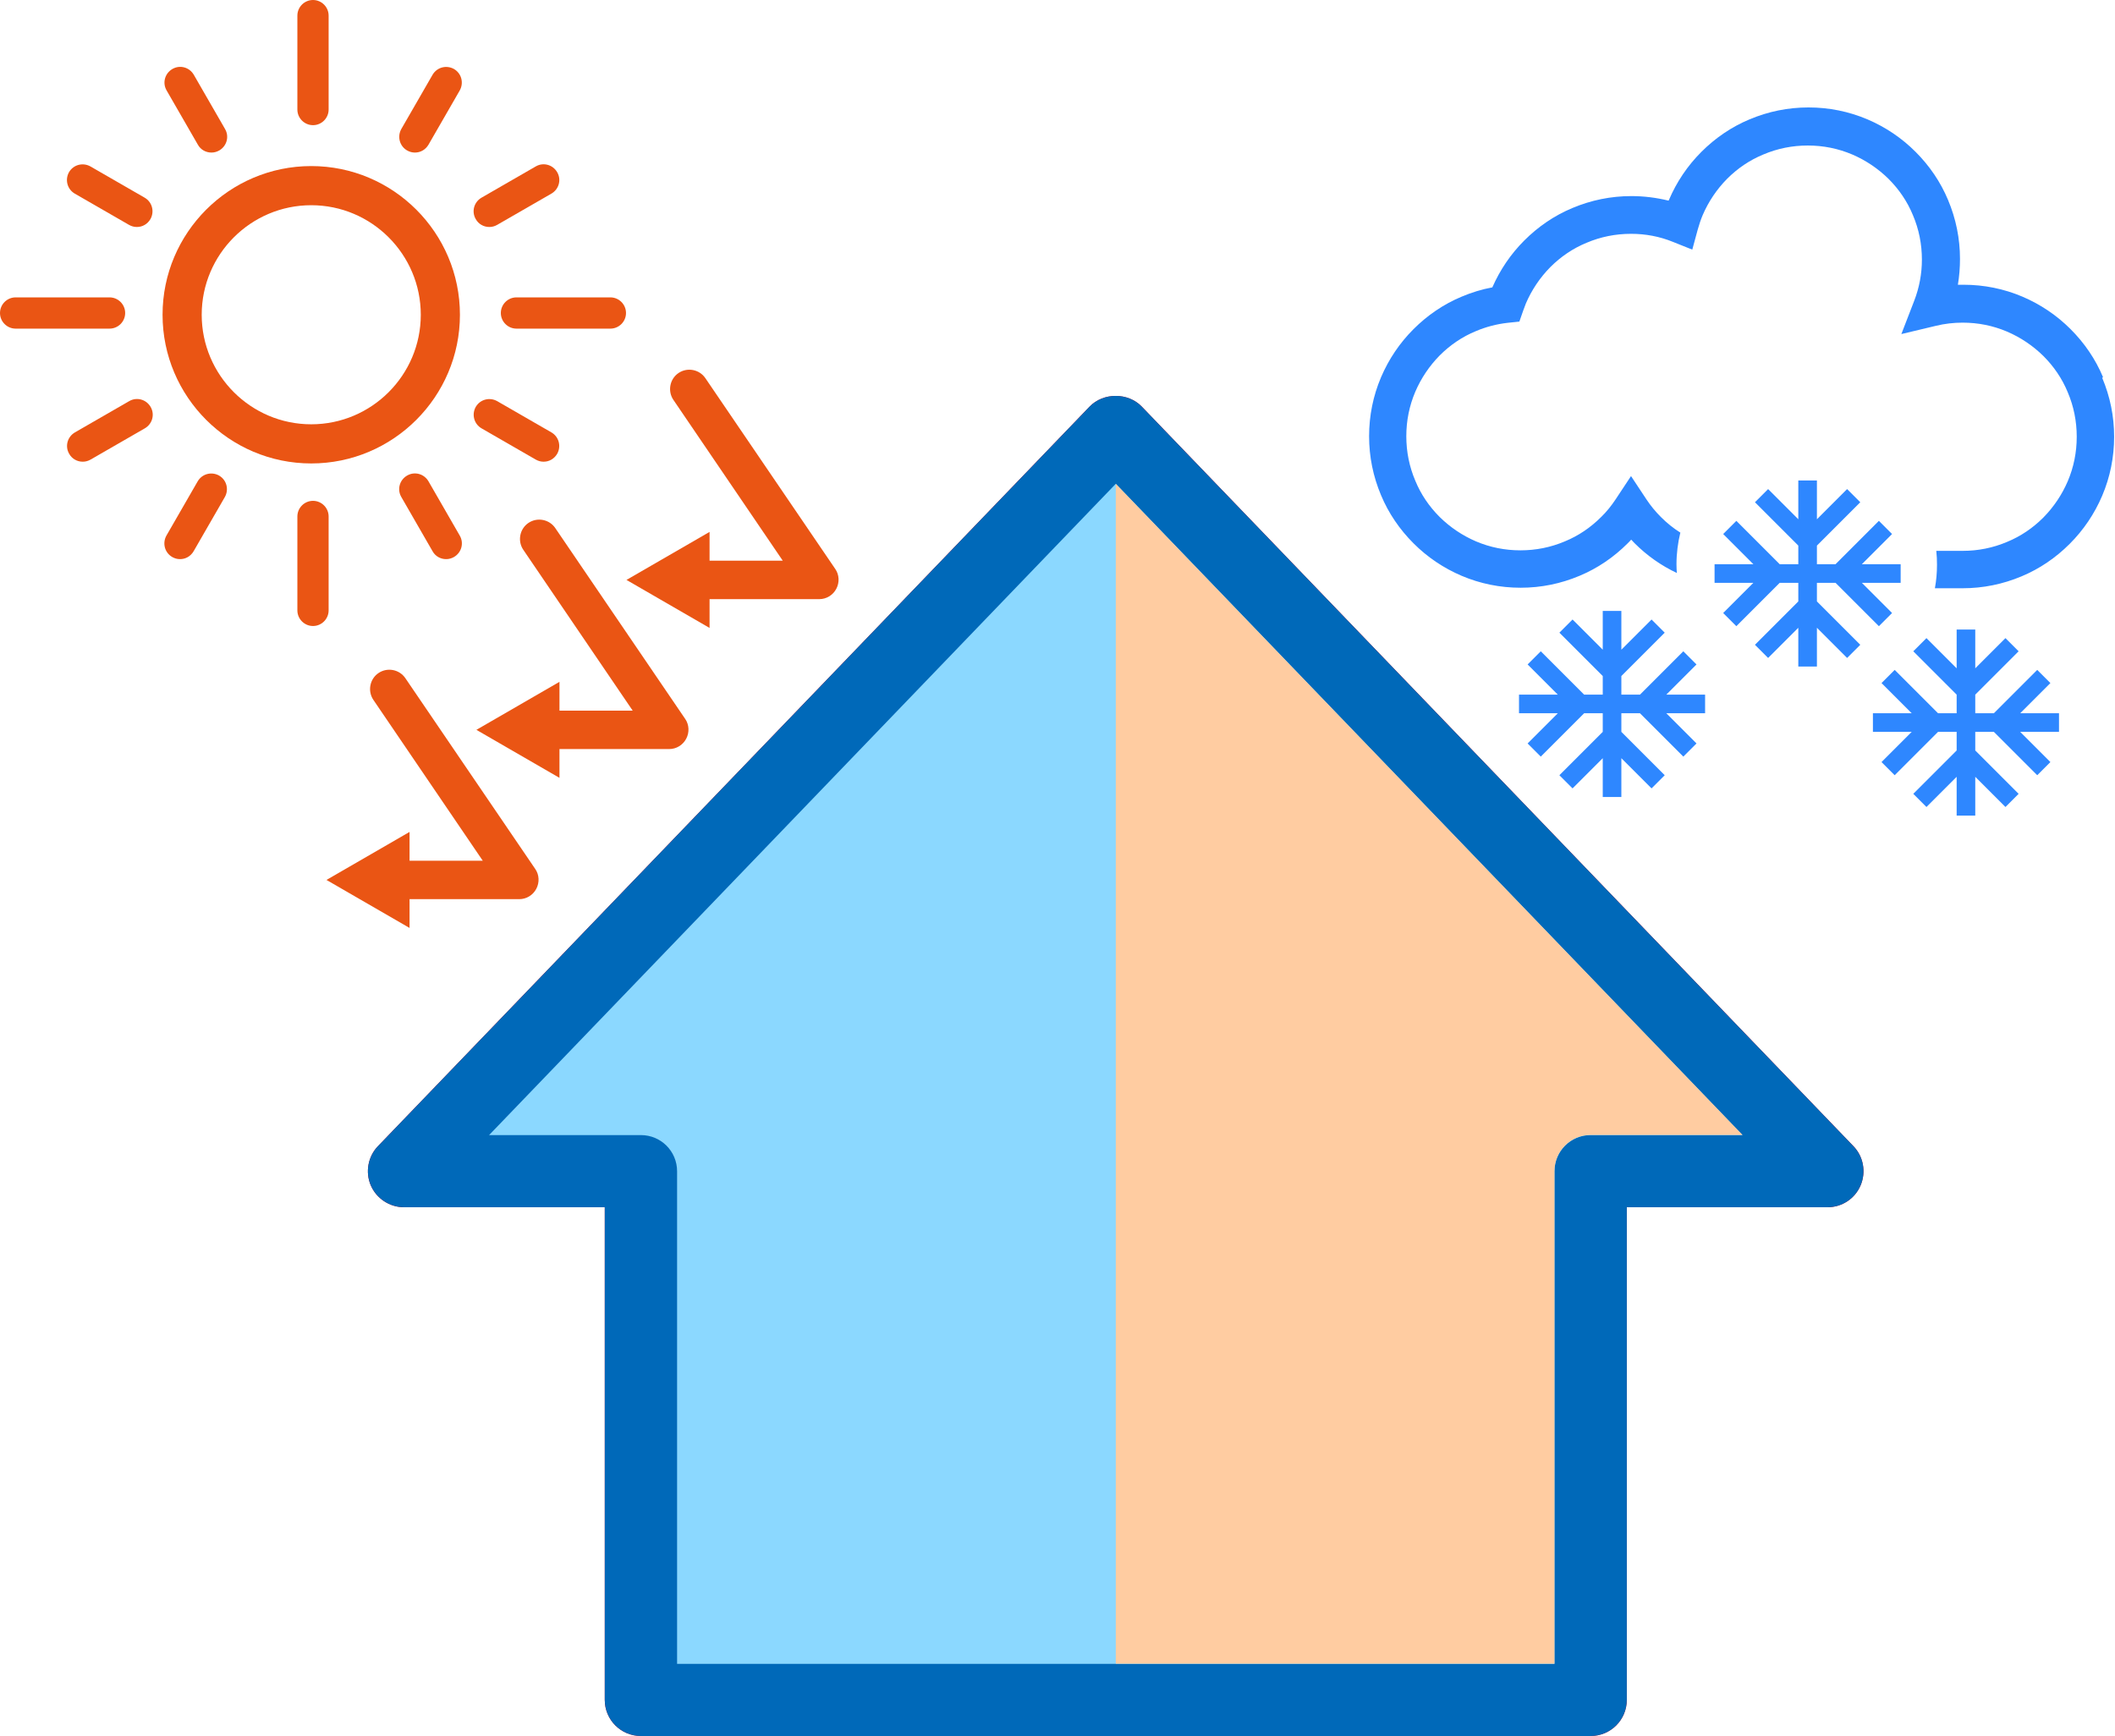 <?xml version="1.0" encoding="UTF-8"?>
<svg id="_レイヤー_1" data-name="レイヤー_1" xmlns="http://www.w3.org/2000/svg" viewBox="0 0 120.48 98.9">
  <defs>
    <style>
      .cls-1 {
        fill: #ffcca1;
      }

      .cls-2 {
        fill: #2e87ff;
      }

      .cls-3 {
        fill: #0069b9;
      }

      .cls-4 {
        fill: #ea5514;
      }

      .cls-5 {
        fill: #e60012;
      }

      .cls-6 {
        fill: #8bd8ff;
      }
    </style>
  </defs>
  <path class="cls-4" d="M35.68,33.03l4.74,2.74v-1.64h6.25c.41,0,.78-.23.97-.59.19-.36.17-.8-.06-1.13l-7.4-10.87c-.34-.5-1.03-.63-1.53-.29-.5.34-.63,1.03-.29,1.53l6.23,9.16h-4.17v-1.64l-4.74,2.74Z"/>
  <path class="cls-4" d="M27.13,41.57l4.74,2.74v-1.64h6.25c.41,0,.78-.23.97-.59.19-.36.17-.8-.06-1.13l-7.4-10.87c-.34-.5-1.03-.63-1.53-.29-.5.34-.63,1.03-.29,1.53l6.23,9.16h-4.17v-1.64l-4.74,2.74Z"/>
  <path class="cls-4" d="M18.59,50.12l4.74,2.74v-1.64h6.25c.41,0,.78-.23.97-.59.19-.36.17-.8-.06-1.13l-7.4-10.87c-.34-.5-1.03-.63-1.53-.29-.5.34-.63,1.03-.29,1.53l6.23,9.16h-4.17v-1.64l-4.74,2.74Z"/>
  <path class="cls-5" d="M105.58,65.29l-40.54-42.13c-.78-.81-2.19-.81-2.97,0l-40.54,42.13c-.57.59-.73,1.48-.41,2.23s1.07,1.25,1.9,1.25h11.43v28.06c0,1.14.92,2.06,2.06,2.06h54.1c1.14,0,2.06-.92,2.06-2.06v-28.06h11.43c.83,0,1.57-.49,1.89-1.25.32-.76.16-1.64-.41-2.23ZM90.61,64.66c-1.14,0-2.06.92-2.06,2.06v28.06h-49.98v-28.06c0-1.14-.92-2.06-2.06-2.06h-8.65L63.56,27.56l35.7,37.1h-8.65Z"/>
  <path class="cls-3" d="M105.58,65.29l-40.54-42.13c-.78-.81-2.19-.81-2.97,0l-40.54,42.13c-.57.59-.73,1.48-.41,2.23s1.07,1.25,1.9,1.25h11.43v28.06c0,1.14.92,2.06,2.06,2.06h54.1c1.14,0,2.06-.92,2.06-2.06v-28.06h11.43c.83,0,1.57-.49,1.89-1.25.32-.76.16-1.64-.41-2.23Z"/>
  <path class="cls-6" d="M90.61,64.66c-1.14,0-2.06.92-2.06,2.06v28.06h-49.98v-28.06c0-1.14-.92-2.06-2.06-2.06h-8.65L63.56,27.56l35.7,37.1h-8.65Z"/>
  <g>
    <path class="cls-4" d="M17.73,11.69c3.44,0,6.24,2.8,6.24,6.24s-2.8,6.24-6.24,6.24-6.24-2.8-6.24-6.24,2.8-6.24,6.24-6.24M17.73,9.46c-4.67,0-8.47,3.8-8.47,8.47s3.8,8.47,8.47,8.47,8.47-3.8,8.47-8.47-3.8-8.47-8.47-8.47h0Z"/>
    <path class="cls-4" d="M17.83,7.13c-.49,0-.89-.4-.89-.89V.89c0-.49.4-.89.89-.89s.89.4.89.89v5.35c0,.49-.4.89-.89.89Z"/>
    <path class="cls-4" d="M34.77,18.72h-5.35c-.49,0-.89-.4-.89-.89s.4-.89.89-.89h5.35c.49,0,.89.4.89.89s-.4.89-.89.89Z"/>
    <path class="cls-4" d="M17.83,35.66c-.49,0-.89-.4-.89-.89v-5.35c0-.49.4-.89.89-.89s.89.4.89.89v5.35c0,.49-.4.89-.89.89Z"/>
    <path class="cls-4" d="M6.24,18.72H.89c-.49,0-.89-.4-.89-.89s.4-.89.89-.89h5.35c.49,0,.89.4.89.89s-.4.89-.89.89Z"/>
    <path class="cls-4" d="M23.63,8.69c-.15,0-.3-.04-.44-.12-.43-.25-.57-.79-.33-1.22l1.78-3.09c.25-.43.79-.57,1.22-.33.43.25.57.79.33,1.22l-1.78,3.09c-.17.29-.46.45-.77.45Z"/>
    <path class="cls-4" d="M27.87,12.93c-.31,0-.61-.16-.77-.45-.25-.43-.1-.97.33-1.22l3.09-1.78c.43-.25.97-.1,1.22.33.25.43.1.97-.33,1.22l-3.09,1.78c-.14.08-.29.12-.44.12Z"/>
    <path class="cls-4" d="M12.04,8.69c-.31,0-.61-.16-.77-.45l-1.78-3.09c-.25-.43-.1-.97.33-1.22.43-.25.97-.1,1.22.33l1.78,3.09c.25.43.1.97-.33,1.22-.14.08-.29.12-.44.12Z"/>
    <path class="cls-4" d="M7.79,12.93c-.15,0-.3-.04-.44-.12l-3.09-1.78c-.43-.25-.57-.79-.33-1.22.25-.43.79-.57,1.22-.33l3.09,1.78c.43.25.57.79.33,1.22-.17.29-.46.45-.77.45Z"/>
    <path class="cls-4" d="M25.41,31.85c-.31,0-.61-.16-.77-.45l-1.78-3.09c-.25-.43-.1-.97.33-1.22.43-.25.97-.1,1.22.33l1.78,3.09c.25.43.1.97-.33,1.22-.14.08-.29.12-.44.12Z"/>
    <path class="cls-4" d="M30.96,26.3c-.15,0-.3-.04-.44-.12l-3.09-1.78c-.43-.25-.57-.79-.33-1.22.25-.43.79-.57,1.22-.33l3.09,1.78c.43.25.57.79.33,1.22-.17.29-.46.45-.77.45Z"/>
    <path class="cls-4" d="M10.25,31.85c-.15,0-.3-.04-.44-.12-.43-.25-.57-.79-.33-1.22l1.78-3.09c.25-.43.79-.57,1.22-.33.43.25.57.79.33,1.22l-1.78,3.09c-.17.29-.46.45-.77.45Z"/>
    <path class="cls-4" d="M4.71,26.3c-.31,0-.61-.16-.77-.45-.25-.43-.1-.97.33-1.22l3.09-1.78c.43-.25.97-.1,1.22.33.25.43.1.97-.33,1.22l-3.09,1.78c-.14.08-.29.12-.44.12Z"/>
  </g>
  <g>
    <path class="cls-2" d="M119.8,21.49c-.43-1.03-1.06-1.95-1.85-2.74-.79-.79-1.71-1.41-2.74-1.85-1.06-.45-2.19-.68-3.36-.68-.11,0-.22,0-.32,0,.08-.48.12-.97.12-1.47,0-1.16-.23-2.29-.68-3.36-.43-1.03-1.06-1.95-1.85-2.74s-1.71-1.41-2.74-1.85c-1.06-.45-2.19-.68-3.36-.68s-2.29.23-3.36.68c-1.03.43-1.95,1.06-2.74,1.85-.79.79-1.41,1.71-1.85,2.74,0,.01-.01.03-.02.04-.69-.17-1.4-.26-2.12-.26-1.16,0-2.29.23-3.36.68-1.03.43-1.95,1.06-2.74,1.85-.77.77-1.38,1.67-1.82,2.67-.6.11-1.18.29-1.75.53-1.03.43-1.95,1.06-2.74,1.85-.79.79-1.41,1.71-1.85,2.74h0c-.45,1.06-.68,2.19-.68,3.36s.23,2.29.68,3.36c.43,1.03,1.06,1.95,1.85,2.74.79.79,1.71,1.41,2.74,1.85,1.06.45,2.19.68,3.36.68s2.29-.23,3.36-.68c1.03-.43,1.95-1.06,2.74-1.85.07-.07.14-.14.2-.21.07.07.13.14.2.21.7.7,1.51,1.27,2.4,1.69-.01-.16-.02-.33-.02-.49h0c0-.63.08-1.23.22-1.81-.4-.25-.77-.55-1.11-.89-.31-.31-.58-.64-.82-1l-.88-1.33-.88,1.33c-.24.36-.51.7-.82,1-.6.6-1.29,1.07-2.07,1.39-.8.34-1.65.51-2.53.51s-1.73-.17-2.53-.51c-.77-.33-1.47-.8-2.07-1.39-.6-.6-1.07-1.29-1.39-2.07-.34-.8-.51-1.65-.51-2.53s.17-1.73.51-2.53h0c.33-.77.8-1.47,1.39-2.07.6-.6,1.29-1.07,2.07-1.39.57-.24,1.18-.4,1.8-.47l.67-.07.22-.63c.05-.14.1-.28.15-.4.33-.77.8-1.47,1.39-2.07.6-.6,1.29-1.07,2.07-1.39.8-.34,1.65-.51,2.53-.51.83,0,1.63.15,2.39.46l1.1.44.31-1.14c.08-.28.17-.56.28-.82.33-.77.8-1.47,1.39-2.07.6-.6,1.29-1.07,2.07-1.39.8-.34,1.65-.51,2.53-.51s1.73.17,2.53.51c.77.33,1.47.8,2.07,1.39.6.6,1.07,1.29,1.39,2.07.34.8.51,1.65.51,2.53,0,.81-.15,1.6-.44,2.35l-.73,1.89,1.97-.47c.49-.12,1.01-.18,1.52-.18.88,0,1.73.17,2.53.51.77.33,1.47.8,2.07,1.39.6.6,1.07,1.29,1.39,2.07.34.8.51,1.65.51,2.53s-.17,1.73-.51,2.53c-.33.77-.8,1.47-1.39,2.07-.6.6-1.29,1.07-2.07,1.39-.8.34-1.65.51-2.53.51h-1.5c.03.26.04.53.04.8h0c0,.45-.04.9-.12,1.33h1.58c1.16,0,2.29-.23,3.36-.68,1.03-.43,1.95-1.06,2.74-1.85.79-.79,1.41-1.71,1.85-2.74.45-1.06.68-2.19.68-3.36s-.23-2.29-.68-3.36Z"/>
    <path class="cls-2" d="M108.27,32.14h-2.21l1.72-1.72-.75-.75-2.47,2.47h-1.06v-1.06l2.47-2.47-.75-.75-1.72,1.72v-2.21h-1.06v2.21l-1.72-1.72-.75.75,2.47,2.47v1.06h-1.06l-2.47-2.47-.75.75,1.72,1.72h-2.21v1.06h2.21l-1.72,1.72.75.75,2.47-2.47h1.06v1.06l-2.47,2.47.75.75,1.72-1.72v2.21h1.06v-2.21l1.72,1.72.75-.75-2.47-2.47v-1.06h1.06l2.47,2.47.75-.75-1.72-1.72h2.21v-1.06Z"/>
    <path class="cls-2" d="M117.29,40.63h-2.21l1.72-1.72-.75-.75-2.47,2.47h-1.06v-1.06l2.47-2.47-.75-.75-1.72,1.72v-2.21h-1.06v2.21l-1.72-1.72-.75.75,2.47,2.47v1.06h-1.06l-2.47-2.47-.75.75,1.72,1.72h-2.21v1.06h2.21l-1.72,1.72.75.75,2.47-2.47h1.06v1.06l-2.47,2.47.75.75,1.72-1.72v2.21h1.06v-2.21l1.72,1.72.75-.75-2.47-2.47v-1.06h1.06l2.47,2.47.75-.75-1.72-1.72h2.21v-1.06Z"/>
    <path class="cls-2" d="M97.13,39.57h-2.21l1.72-1.72-.75-.75-2.47,2.47h-1.06v-1.06l2.47-2.47-.75-.75-1.72,1.72v-2.21h-1.06v2.21l-1.72-1.72-.75.75,2.47,2.47v1.06h-1.06l-2.47-2.47-.75.75,1.72,1.72h-2.21v1.06h2.21l-1.72,1.72.75.75,2.47-2.47h1.06v1.06l-2.47,2.47.75.75,1.72-1.72v2.21h1.06v-2.21l1.72,1.72.75-.75-2.47-2.47v-1.06h1.06l2.47,2.47.75-.75-1.72-1.72h2.21v-1.06Z"/>
  </g>
  <path class="cls-1" d="M63.56,27.56h0v67.21h24.99v-28.06c0-1.14.92-2.06,2.06-2.06h8.65L63.56,27.56Z"/>
</svg>